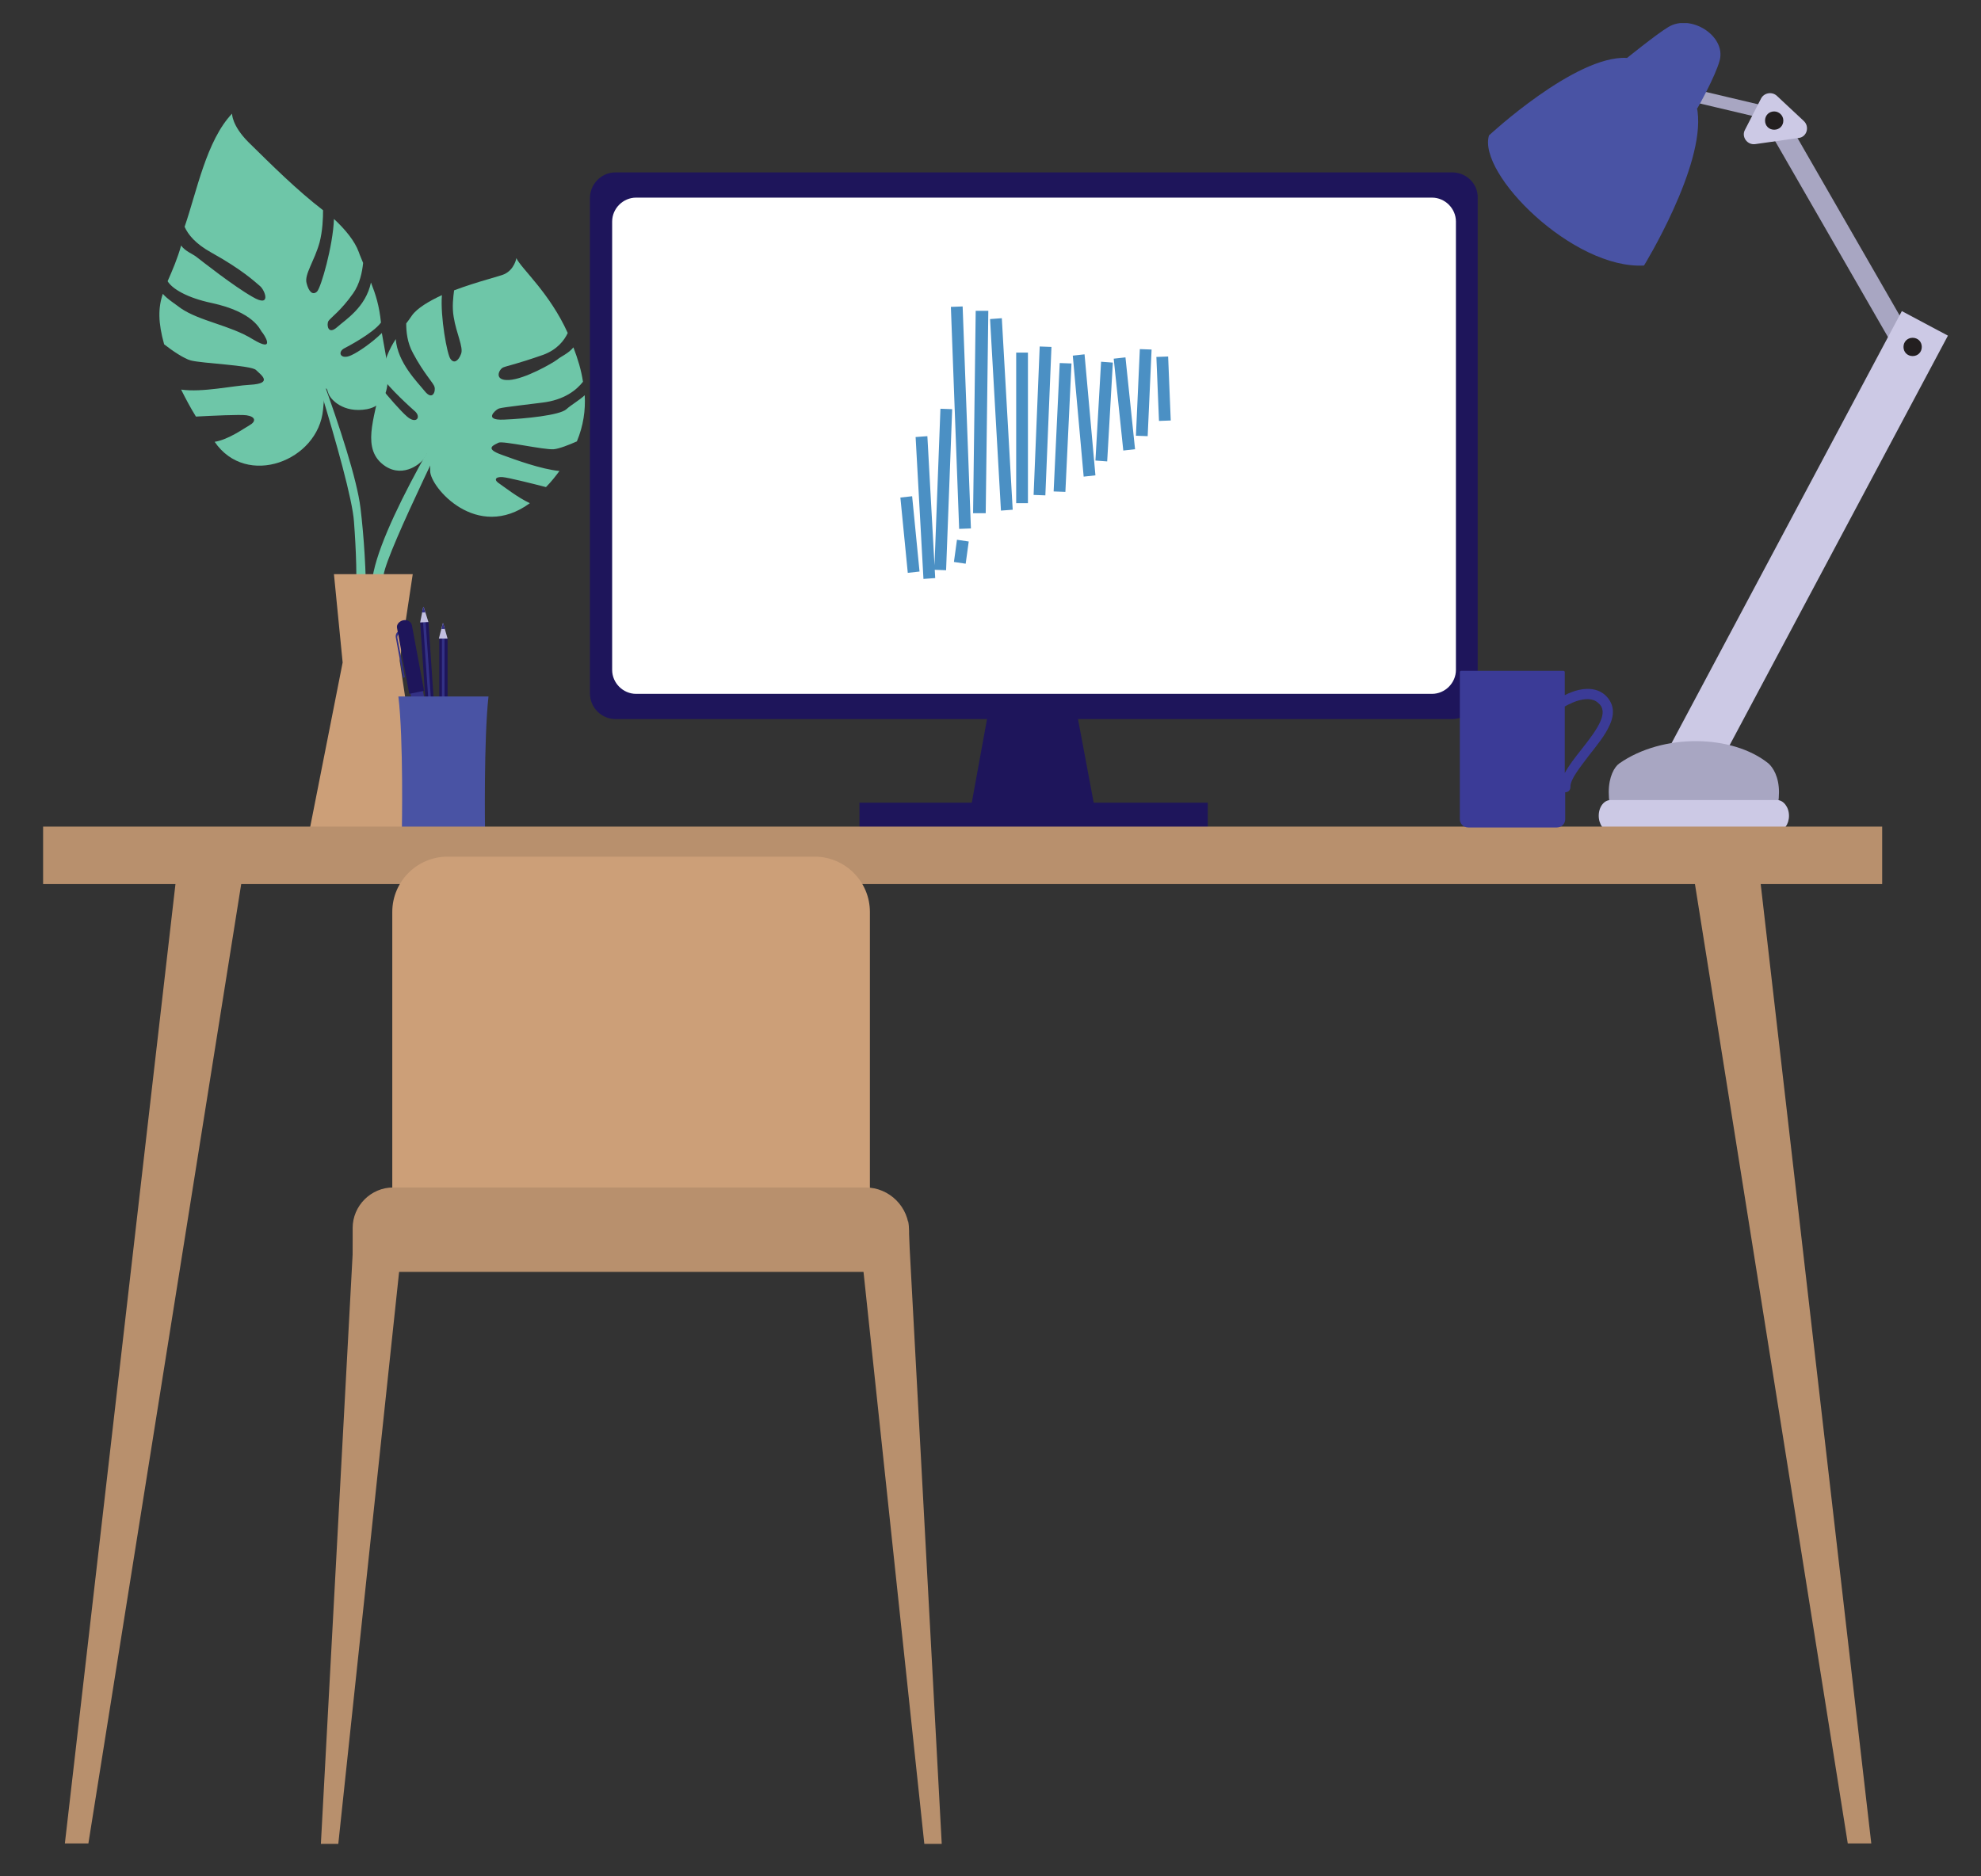 <?xml version="1.0" encoding="UTF-8"?>
<!-- Generator: Adobe Illustrator 27.0.0, SVG Export Plug-In . SVG Version: 6.00 Build 0)  -->
<svg xmlns="http://www.w3.org/2000/svg" xmlns:xlink="http://www.w3.org/1999/xlink" version="1.1" id="Capa_1" x="0px" y="0px" viewBox="0 0 455 431" style="enable-background:new 0 0 455 431;" xml:space="preserve">
<rect x="0" y="0" width="455" height="431" fill="#333333" stroke="none"/>
<style type="text/css">
	.st0{clip-path:url(#SVGID_00000021830290411627399980000009140054770216493742_);fill:#6EC6A8;}
	.st1{fill:#CC9F78;}
	.st2{clip-path:url(#SVGID_00000082347683243324700850000008540870790591418507_);fill:#1E155B;}
	.st3{clip-path:url(#SVGID_00000082347683243324700850000008540870790591418507_);fill:#FFFFFF;}
	.st4{fill:#A8A6C2;}
	.st5{fill:#CCC9E5;}
	.st6{clip-path:url(#SVGID_00000029746724241877874310000000077217118032647844_);fill:#4953A4;}
	.st7{clip-path:url(#SVGID_00000029746724241877874310000000077217118032647844_);fill:#CCC9E5;}
	.st8{clip-path:url(#SVGID_00000029746724241877874310000000077217118032647844_);fill:#231F20;}
	.st9{clip-path:url(#SVGID_00000029746724241877874310000000077217118032647844_);fill:#A8A6C2;}
	.st10{fill:#333185;}
	.st11{clip-path:url(#SVGID_00000096037769535143903900000017897880933773360825_);fill:#231F20;}
	.st12{clip-path:url(#SVGID_00000096037769535143903900000017897880933773360825_);fill:#333185;}
	.st13{clip-path:url(#SVGID_00000096037769535143903900000017897880933773360825_);fill:#1E155B;}
	.st14{fill:#1E155B;}
	.st15{fill:#C2BFE0;}
	.st16{clip-path:url(#SVGID_00000102526433265639648100000003539055760110169000_);fill:#4953A4;}
	.st17{fill:#B8906D;}
	.st18{clip-path:url(#SVGID_00000135685288509784019790000017397890913909695138_);fill:#CC9F78;}
	.st19{clip-path:url(#SVGID_00000065037853150122619180000010818300492648321704_);fill:#B8906D;}
	.st20{clip-path:url(#SVGID_00000065037853150122619180000010818300492648321704_);fill:#3B3B97;}
	.st21{fill:#4B90C4;}
</style>
<g>
	<defs>
		<rect id="SVGID_1_" x="9.9" y="5.3" width="437.7" height="418.4"></rect>
	</defs>
	<clipPath id="SVGID_00000047020432875169226760000005085818739912743341_">
		<use xlink:href="#SVGID_1_" style="overflow:visible;"></use>
	</clipPath>
	<path style="clip-path:url(#SVGID_00000047020432875169226760000005085818739912743341_);fill:#6EC6A8;" d="M114.7,111.1   c-1.3-0.8-1-1.6,0.7-1.5c1.3,0.1,6.9,1.5,10,2.3c1.2-1.2,2.2-2.5,3.1-3.7c-4.2-0.4-10.2-2.6-13.2-3.7c-4.3-1.5-1.7-2.3-0.8-2.8   c0.9-0.5,10.5,1.7,12.7,1.5c1.2-0.1,3.5-1,5.3-1.8c1.5-3.6,2-7.2,1.8-10.6c-1.3,1.2-3.1,2.2-4.2,3.2c-1.5,1.4-9.5,2.2-14.4,2.4   c-4.8,0.2-1.8-2.2-1.4-2.4c0.4-0.3,1.3-0.4,10.2-1.5c5.2-0.6,8-3,9.4-4.8c-0.4-2.7-1.2-5.3-2.2-7.9c-1.1,1.4-2.9,2.1-3.7,2.8   c-1.2,0.9-7.5,4.5-11.1,4.7c-3.6,0.2-2.3-2.5-1.3-2.9c1-0.4,2.9-0.7,9.2-2.9c3.2-1.2,4.8-3.3,5.6-5c-4.2-9.3-10.7-14.8-11.8-17.2   c0,0-0.4,2.6-2.8,3.7c-0.8,0.4-6.2,1.7-11.5,3.7c-0.2,1.5-0.5,3.8-0.1,6.1c0.6,3.8,2.3,7,1.7,8.5c-0.6,1.6-1.6,2.3-2.4,1.2   c-0.8-0.9-2.4-9.8-2-14.7c-3,1.4-5.7,3-6.9,4.7c-0.4,0.6-0.9,1.3-1.3,1.8c0,1.8,0.2,4.4,1.6,6.9c2.5,4.7,4.7,6.8,4.9,7.7   c0.3,0.9-0.4,3.3-2.3,0.9c-1.6-2-6.2-6.5-6.6-11.9c-1.5,2.3-2.6,4.8-3.3,8.5c1.6,2.7,7.5,7.9,7.5,7.9c1.8,1.4,0.6,3.3-1.6,1.4   c-1.4-1.2-4.3-4.5-6.2-6.9c-1.2,7.3-4.5,14.5,1.2,18.3c4.3,2.8,8.5-0.8,9.1-2.1c1.1-2.3,1.2-0.8,1.2,3.2c0,3.7,10.7,16.3,22.9,7.4   C118.9,114.3,115.6,111.7,114.7,111.1"></path>
	<path style="clip-path:url(#SVGID_00000047020432875169226760000005085818739912743341_);fill:#6EC6A8;" d="M108.1,87.2   c0,0-19.2,29.7-22.3,44.2c-3.1,14.5-4.1,40.4-3.8,41.7c0.3,1.3,3.6,0.2,3.6,0.2s-1.9-12.4,2.5-41.2C89,126.2,105.1,94.3,108.1,87.2   "></path>
	<path style="clip-path:url(#SVGID_00000047020432875169226760000005085818739912743341_);fill:#6EC6A8;" d="M57.3,97.7   c1.6-0.9,1.4-2-0.7-2.3c-1.5-0.2-7.9,0.1-11.6,0.3c-1.3-2.1-2.4-4.2-3.4-6.2c4.9,0.7,11.9-0.9,15.8-1.1c5.5-0.3,2.5-2.3,1.4-3.4   s-12.4-1.5-15-2.2c-1.5-0.4-4.2-2.2-6.1-3.7c-1.4-5-1.4-8.4-0.3-11.6c1,1.2,3.1,2.5,4.1,3.3c4.4,3,11.3,3.9,16.5,7.1   c5.6,3.4,2.6-1.2,2.1-1.7c-0.4-0.5-1.8-4.5-11.5-6.6c-5.7-1.2-9.1-3.3-10.1-5c1.1-2.5,2.3-5.3,3.1-8.2c0.9,1.3,2.6,1.9,3.5,2.6   c1.3,1,8.5,6.7,12.9,9.2c4.4,2.6,2.9-1.5,1.7-2.5S55.7,62,48.5,58c-3.6-2-5.3-4.1-6.1-5.9c2.8-8.1,5-19.8,10.9-26   c0,0-0.1,2.7,3.8,6.6c5.4,5.3,11,10.9,17.1,15.6c0,1.8-0.1,4.7-0.8,7.4c-1.2,4.3-3.5,7.3-3,9.3c0.5,2,1.4,2.9,2.4,2   c0.9-0.8,3.7-10.6,3.9-16.7c2.6,2.4,4.8,5.1,5.7,7.6c0.3,0.9,0.7,1.7,1,2.5c-0.2,2.1-0.8,4.9-2.3,7c-2.8,4-5.2,5.6-5.7,6.4   c-0.4,0.8-0.1,3.3,2.1,1.3c1.9-1.7,6.5-4.5,7.7-10.2c1.1,2.8,1.9,5.3,2.3,9.2c-1.8,2.5-8.2,5.8-8.2,5.8c-2,0.9-1.1,2.9,1.4,1.7   c1.6-0.7,4.9-3,7-5.1c0.8,5.2,4,16.1-3.4,17.5c-5.5,1-8.5-2.3-8.9-3.7c-0.7-2.4-0.8-0.5-1.2,3.8c-1.1,11.8-17.6,18.1-24.9,7.4   C52.5,101,56.2,98.3,57.3,97.7"></path>
	<path style="clip-path:url(#SVGID_00000047020432875169226760000005085818739912743341_);fill:#6EC6A8;" d="M66.5,67.3   c0,0,14.7,36.2,16.3,49.4c1.6,13.4,2.1,31.7-0.9,43.5c-0.3,1.2-3.6-0.4-3.6-0.4c4-13.4,4-26.8,3-40C80.6,109.7,66.5,67.3,66.5,67.3   "></path>
</g>
<polygon class="st1" points="76.7,131.9 94.8,131.9 91.8,151.8 97.6,190.2 71.2,190.2 78.7,152.2 "></polygon>
<g>
	<defs>
		<rect id="SVGID_00000127034751416140241480000011742568285202649482_" x="9.9" y="5.3" width="437.7" height="418.4"></rect>
	</defs>
	<clipPath id="SVGID_00000009591317235406439830000013707458274913363102_">
		<use xlink:href="#SVGID_00000127034751416140241480000011742568285202649482_" style="overflow:visible;"></use>
	</clipPath>
	<path style="clip-path:url(#SVGID_00000009591317235406439830000013707458274913363102_);fill:#1E155B;" d="M333.5,39.6H141.4   c-3.3,0-5.9,2.7-5.9,5.9v113.8c0,3.3,2.7,5.9,5.9,5.9h85.3l-3.5,19.2h-25.8v5.9h80l0-5.9h-26.2l-3.6-19.2h85.9   c3.3,0,5.9-2.6,5.9-5.9V45.5C339.5,42.2,336.8,39.6,333.5,39.6"></path>
	<path style="clip-path:url(#SVGID_00000009591317235406439830000013707458274913363102_);fill:#FFFFFF;" d="M328.9,159.4H146.1   c-3,0-5.5-2.5-5.5-5.5v-103c0-3,2.5-5.5,5.5-5.5h182.8c3,0,5.5,2.5,5.5,5.5v103C334.4,156.9,331.9,159.4,328.9,159.4"></path>
</g>
<rect x="394.1" y="12.3" transform="matrix(0.23 -0.973 0.973 0.23 281.835 402.993)" class="st4" width="2.9" height="22.3"></rect>
<rect x="421.6" y="23.4" transform="matrix(0.867 -0.499 0.499 0.867 28.584 219.153)" class="st4" width="4.8" height="65.4"></rect>
<rect x="359.4" y="117.8" transform="matrix(0.47 -0.882 0.882 0.47 110.986 432.582)" class="st5" width="112.8" height="12"></rect>
<g>
	<defs>
		<rect id="SVGID_00000031896729997979871880000009249947427805586307_" x="9.9" y="5.3" width="437.7" height="418.4"></rect>
	</defs>
	<clipPath id="SVGID_00000118361488458694311600000004388071629403625892_">
		<use xlink:href="#SVGID_00000031896729997979871880000009249947427805586307_" style="overflow:visible;"></use>
	</clipPath>
	<path style="clip-path:url(#SVGID_00000118361488458694311600000004388071629403625892_);fill:#4953A4;" d="M377.6,61   c-16.3,0.9-38.3-21.1-35.6-29.9c0,0,19.8-18.4,31.6-17.8c11.8,0.6,14.9,3,16.3,12.3C391.6,38.2,377.6,61,377.6,61"></path>
	<path style="clip-path:url(#SVGID_00000118361488458694311600000004388071629403625892_);fill:#4953A4;" d="M373.1,13.8   c0,0,7.4-6,10.1-7.6c5.1-3.1,13.2,2,11.8,7.6c-1,3.8-5.1,11-5.1,11C382.8,29.4,371.3,17.1,373.1,13.8"></path>
	<path style="clip-path:url(#SVGID_00000118361488458694311600000004388071629403625892_);fill:#CCC9E5;" d="M400.8,29.8l3.7-7.2   c0.7-1.3,2.5-1.6,3.6-0.6l6.2,5.8c1.4,1.3,0.7,3.7-1.2,3.9l-9.9,1.4C401.3,33.4,399.9,31.4,400.8,29.8"></path>
	<path style="clip-path:url(#SVGID_00000118361488458694311600000004388071629403625892_);fill:#231F20;" d="M441.4,79.7   c0,1.2-0.9,2.1-2.1,2.1c-1.2,0-2.1-0.9-2.1-2.1c0-1.2,0.9-2.1,2.1-2.1C440.5,77.6,441.4,78.5,441.4,79.7"></path>
	<path style="clip-path:url(#SVGID_00000118361488458694311600000004388071629403625892_);fill:#231F20;" d="M409.6,27.7   c0,1.2-0.9,2.1-2.1,2.1c-1.2,0-2.1-0.9-2.1-2.1c0-1.2,0.9-2.1,2.1-2.1C408.6,25.6,409.6,26.5,409.6,27.7"></path>
	<path style="clip-path:url(#SVGID_00000118361488458694311600000004388071629403625892_);fill:#A8A6C2;" d="M408.6,182   c0,3.6-1.1,6.6-2.4,6.6h-34.3c-1.3,0-2.4-3-2.4-6.6c0-3.6,1.3-5.8,2.4-6.6c10-7,26-6.7,34.3,0C407.2,176.3,408.6,178.4,408.6,182"></path>
	<path style="clip-path:url(#SVGID_00000118361488458694311600000004388071629403625892_);fill:#CCC9E5;" d="M410.9,187.4   c0,2-1.2,3.6-2.7,3.6h-38.3c-1.5,0-2.7-1.6-2.7-3.6c0-2,1.2-3.6,2.7-3.6h38.3C409.6,183.8,410.9,185.4,410.9,187.4"></path>
</g>
<polygon class="st10" points="99.3,183.6 101.3,183.2 97.1,158.4 94.2,159 "></polygon>
<g>
	<defs>
		<rect id="SVGID_00000026157135752092316470000015159446448894207166_" x="9.9" y="5.3" width="437.7" height="418.4"></rect>
	</defs>
	<clipPath id="SVGID_00000132783594304668168980000000774844915563791541_">
		<use xlink:href="#SVGID_00000026157135752092316470000015159446448894207166_" style="overflow:visible;"></use>
	</clipPath>
	<path style="clip-path:url(#SVGID_00000132783594304668168980000000774844915563791541_);fill:#231F20;" d="M95.2,155.3l-1.7-9.3   c0-0.2-0.1-0.4-0.3-0.6c0.3,0.2,0.6,0.5,0.7,0.9l1.7,8.9L95.2,155.3z"></path>
	<path style="clip-path:url(#SVGID_00000132783594304668168980000000774844915563791541_);fill:#333185;" d="M91.3,146.7l1.7,8.9   l-0.4,0.1l-1.7-9.3c-0.1-0.7,0.3-1.4,1.1-1.6c0.5-0.1,1,0.1,1.3,0.5c-0.3-0.1-0.6-0.2-0.9-0.1C91.6,145.4,91.1,146,91.3,146.7"></path>
	<path style="clip-path:url(#SVGID_00000132783594304668168980000000774844915563791541_);fill:#1E155B;" d="M94,159.4l-2.8-15.1   c-0.2-0.8,0.5-1.6,1.4-1.8c0.9-0.2,1.8,0.3,2,1.1l2.8,15.1L94,159.4z"></path>
</g>
<polygon class="st14" points="99.4,185.8 101.3,185.7 98.4,142.8 96.5,142.9 "></polygon>
<rect x="98.6" y="142.8" transform="matrix(0.998 -6.843915e-02 6.843915e-02 0.998 -11.014 7.156)" class="st10" width="0.6" height="43"></rect>
<polygon class="st15" points="96.5,143 98.4,142.9 97.3,139.4 97.2,139.5 "></polygon>
<polygon class="st10" points="97.2,139.5 96.9,140.7 97.7,140.7 97.3,139.4 "></polygon>
<rect x="100.9" y="146.7" class="st14" width="1.9" height="43"></rect>
<polygon class="st10" points="101.5,189.6 102.1,189.6 102.1,146.7 101.5,146.7 "></polygon>
<polygon class="st15" points="100.8,146.7 102.8,146.7 101.8,143.2 101.7,143.2 "></polygon>
<polygon class="st10" points="101.4,144.5 102.2,144.5 101.8,143.2 101.7,143.2 "></polygon>
<g>
	<defs>
		<rect id="SVGID_00000106127276104262959230000002154753596505370804_" x="9.9" y="5.3" width="437.7" height="418.4"></rect>
	</defs>
	<clipPath id="SVGID_00000109723735781835418910000007011282069602311357_">
		<use xlink:href="#SVGID_00000106127276104262959230000002154753596505370804_" style="overflow:visible;"></use>
	</clipPath>
	<path style="clip-path:url(#SVGID_00000109723735781835418910000007011282069602311357_);fill:#4953A4;" d="M112.2,160   c-1.1,9.8-0.8,30.6-0.8,30.6l-19.1,0.1c0,0,0.4-20.8-0.8-30.7H112.2z"></path>
</g>
<polygon class="st17" points="9.9,189.9 9.9,203.1 40.3,203.1 14.9,423.5 20.3,423.5 55.4,203.1 389.3,203.1 424.4,423.5   429.8,423.5 404.4,203.1 432.3,203.1 432.3,189.9 "></polygon>
<g>
	<defs>
		<rect id="SVGID_00000154407254002322673570000017016962354332181663_" x="9.9" y="5.3" width="437.7" height="418.4"></rect>
	</defs>
	<clipPath id="SVGID_00000174577137340471957360000015441275825653921699_">
		<use xlink:href="#SVGID_00000154407254002322673570000017016962354332181663_" style="overflow:visible;"></use>
	</clipPath>
	<path style="clip-path:url(#SVGID_00000174577137340471957360000015441275825653921699_);fill:#CC9F78;" d="M197.9,279.5H92   c-1,0-1.9-0.8-1.9-1.9v-68.1c0-7,5.7-12.7,12.7-12.7h84.3c7,0,12.7,5.7,12.7,12.7v68.1C199.8,278.7,198.9,279.5,197.9,279.5"></path>
</g>
<polygon class="st17" points="81.4,280.6 73.7,423.6 77.7,423.6 92.9,280.6 "></polygon>
<polygon class="st17" points="197.1,280.6 212.3,423.6 216.3,423.6 208.6,280.6 "></polygon>
<g>
	<defs>
		<rect id="SVGID_00000117660329353761984260000002036091714497486490_" x="9.9" y="5.3" width="437.7" height="418.4"></rect>
	</defs>
	<clipPath id="SVGID_00000125588462850806333100000010794173296410446256_">
		<use xlink:href="#SVGID_00000117660329353761984260000002036091714497486490_" style="overflow:visible;"></use>
	</clipPath>
	<path style="clip-path:url(#SVGID_00000125588462850806333100000010794173296410446256_);fill:#B8906D;" d="M208.9,292.2H81v-10.1   c0-5.1,4.2-9.3,9.3-9.3h108.5c5.5,0,10,4.5,10,10V292.2z"></path>
	<path style="clip-path:url(#SVGID_00000125588462850806333100000010794173296410446256_);fill:#3B3B97;" d="M363.2,172.2   c-1.5,1.9-2.9,3.7-3.8,5.4v-15.3c0,0,0,0,0,0c0.1,0,5.1-3.2,7.7-0.8C369.6,163.6,367.1,167.3,363.2,172.2 M368.7,159.7   c-2.9-2.6-7.2-1.1-9.3,0v-5.3c0-0.2-0.2-0.3-0.3-0.3h-23.5c-0.2,0-0.3,0.2-0.3,0.3v33.8c0,1,0.8,1.9,1.9,1.9h20.4   c1,0,1.9-0.8,1.9-1.9V182c0,0,0.1,0,0.1,0c0,0,0,0,0,0c0.6,0,1.1-0.5,1.1-1.2c-0.1-1.7,2.2-4.5,4.3-7.3c1.8-2.3,3.7-4.6,4.7-6.9   C371,163.8,370.6,161.5,368.7,159.7"></path>
</g>
<path class="st21" d="M265.6,82l2.7-0.1l0.6,14.7l-2.7,0.1L265.6,82z M261.8,80.2l2.7,0.1l-0.9,19.9l-2.7-0.1L261.8,80.2z   M255.8,82.4l2.7-0.3l2.2,21.1l-2.7,0.3L255.8,82.4z M252.9,83.1l2.7,0.2l-1.3,22.7l-2.7-0.2L252.9,83.1z M246.4,81.7l2.7-0.3  l2.5,27.8l-2.7,0.3L246.4,81.7z M243.4,83.4l2.7,0.1l-1.4,29.5l-2.7-0.1L243.4,83.4z M238.8,79.6l2.7,0.1l-1.4,34.1l-2.7-0.1  L238.8,79.6z M233.4,81h2.7v34.6h-2.7V81z M219.8,124l2.7,0.4l-0.7,5.1l-2.7-0.4L219.8,124z M216,93.9l2.7,0.1l-1.4,37l-2.7-0.1  L216,93.9z M206.8,114.3l2.7-0.3l1.7,17.3l-2.7,0.3L206.8,114.3z M210.3,100.4l2.7-0.2l1.8,32.6l-2.7,0.2L210.3,100.4z M227.4,73.3  l2.7-0.2l2.5,44l-2.7,0.2L227.4,73.3z M224.1,71.4l2.9,0l-0.6,46.5l-2.9,0L224.1,71.4z M218.4,70.5l2.7-0.1l1.9,51l-2.7,0.1  L218.4,70.5z"></path>
</svg>
